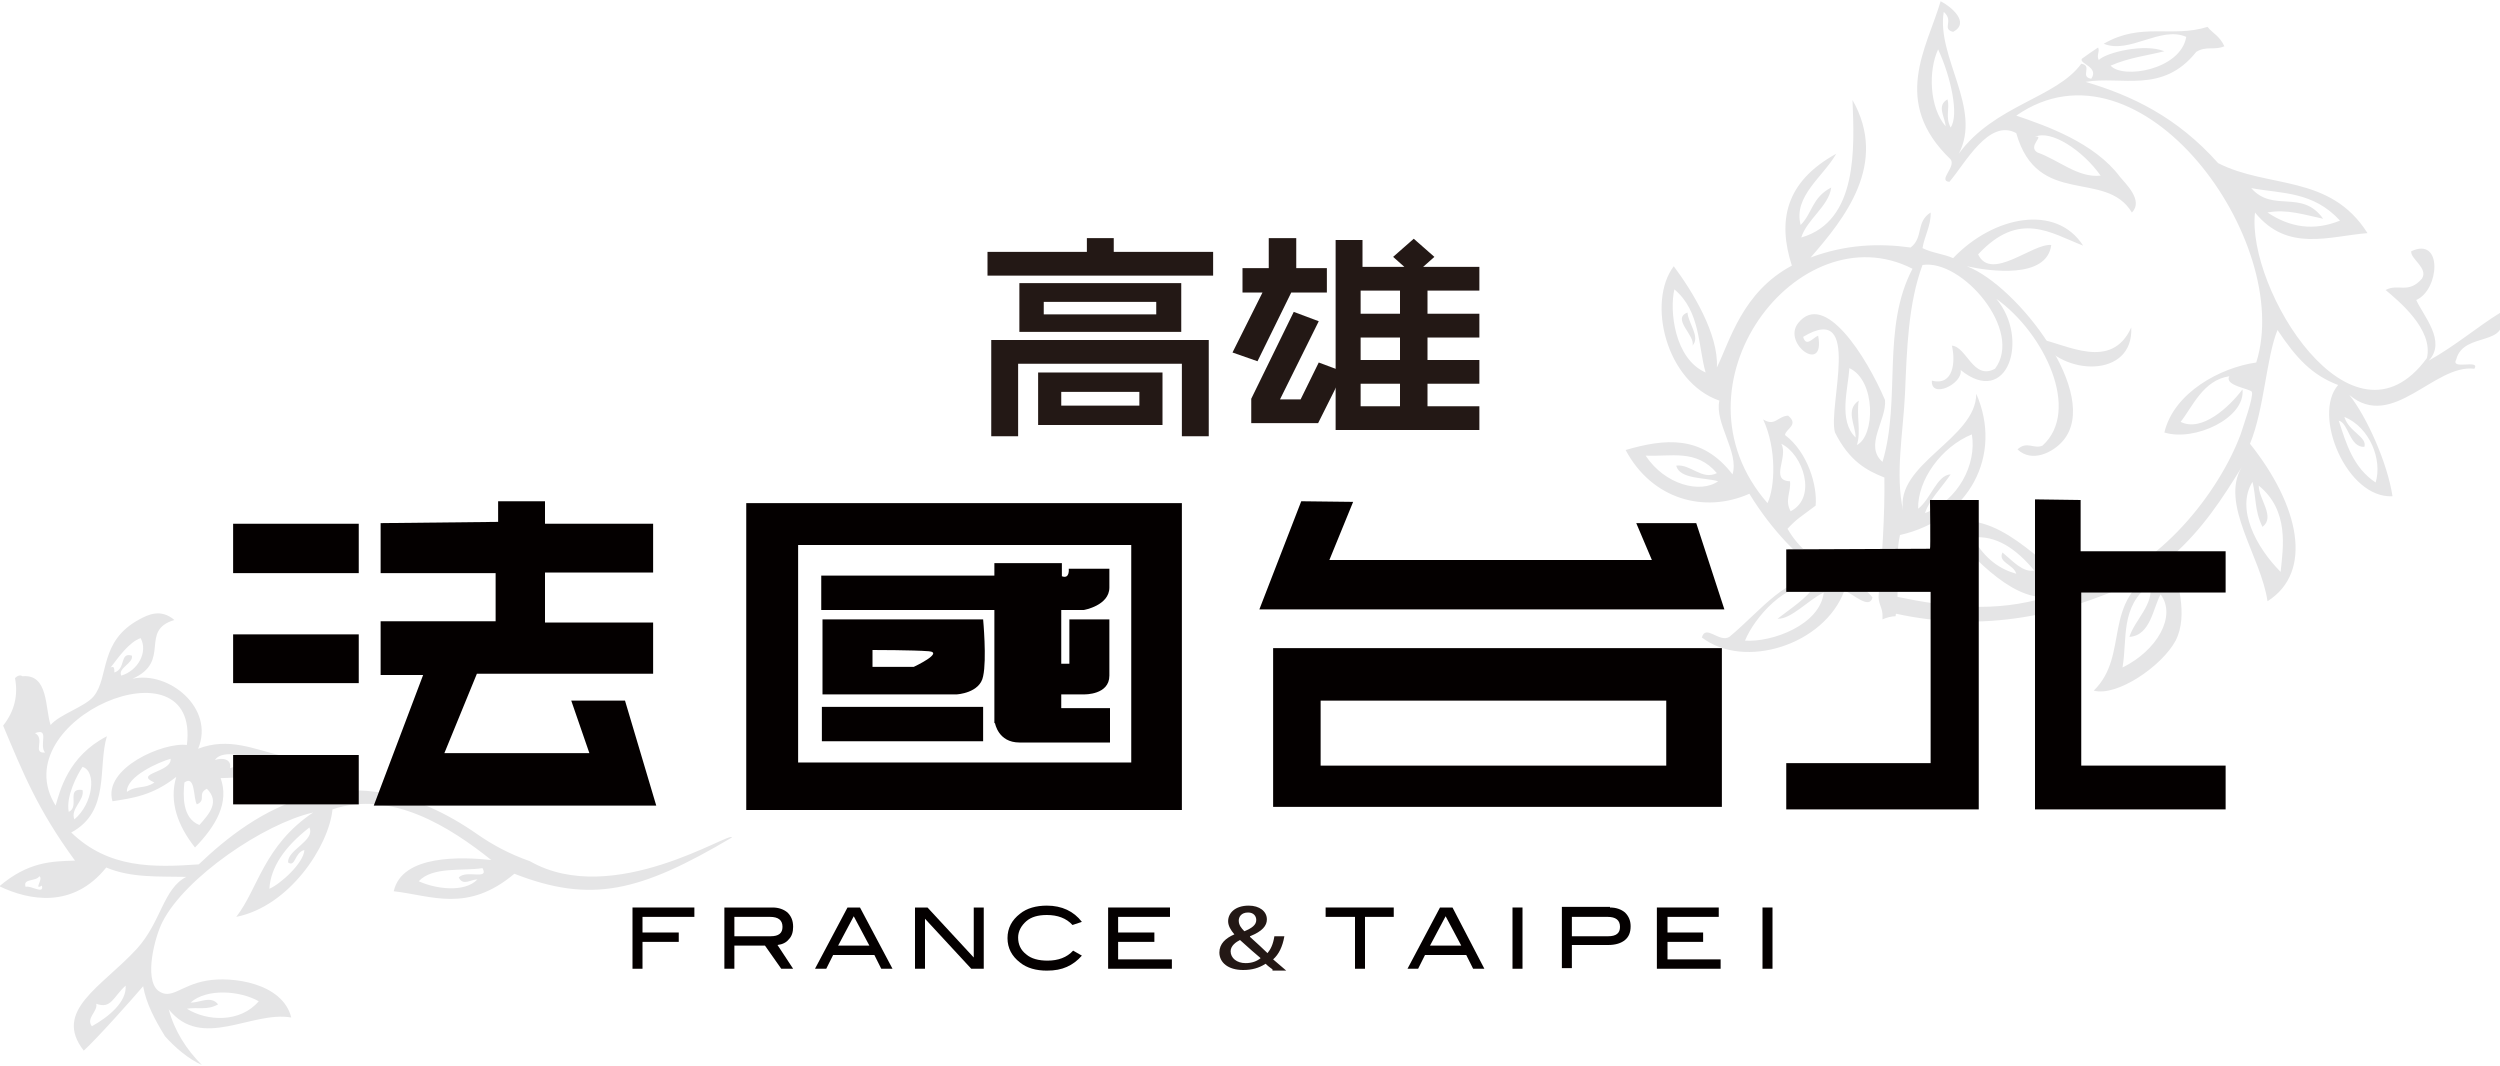 <?xml version="1.0" encoding="utf-8"?>
<!-- Generator: Adobe Illustrator 25.2.1, SVG Export Plug-In . SVG Version: 6.00 Build 0)  -->
<svg version="1.1" id="圖層_1" xmlns="http://www.w3.org/2000/svg" xmlns:xlink="http://www.w3.org/1999/xlink" x="0px" y="0px"
	 viewBox="0 0 400 170.5" style="enable-background:new 0 0 400 170.5;" xml:space="preserve">
<style type="text/css">
	.st0{fill-rule:evenodd;clip-rule:evenodd;fill:#E5E5E6;}
	.st1{fill:#040000;}
	.st2{fill:#231815;}
</style>
<g>
	<g>
		<path class="st0" d="M326.2,54.2c4.5,0.9,11.6,5.2,14.8-1.8C341.4,60.6,329.9,60.2,326.2,54.2z"/>
		<g>
			<path class="st0" d="M270,50c0.1,1.7,2.1,3.9,0.8,5.3C271.3,53.7,267.4,51,270,50z"/>
			<path class="st0" d="M388.6,57.7c2.9-3.1-0.9-7.2-2-9.7c3.7-1.6,4.3-10.2-0.8-7.8c-0.2,1.2,2.8,2.7,1.7,4.4
				c-2.2,2.5-3.8,0.7-5.8,1.8c2,1.7,7.7,6.3,6.6,10.9c-12,16.4-28.9-11.1-27.5-23.3c5.2,6.4,11.8,3.8,18,3.3
				c-6-9.5-15.9-7.1-23.9-11.2c-6.6-7.4-13.8-10.8-21.2-13c5.7-1,12.3,2,17.7-4.8c1.6-1,2.9-0.2,4.5-0.9c-0.8-1.7-1.8-2-2.7-3.1
				c-5.7,1.8-10.6-0.8-16.6,2.7c4.1,1.7,9.1-2.9,13.2-1.1c-0.9,5.3-10.2,6.8-12.1,4.6c3-1.3,5.8-1.6,8.6-2.3
				c-3.2-1.3-9.3,0.2-10.5,1.4c-0.4-0.8,0.2-1.3-0.1-2c-0.9,0.6-1.8,1.2-2.6,1.8c-0.5,0.8,2.8,1.3,1.5,3.2c-1.9-0.3,0.3-2.1-1.6-2.4
				c-4,5.5-13.9,6.6-19.6,14.4c3.8-7.2-3.6-15.5-2.4-22.7c1.7,1.5-0.4,2.7,1.5,3.2c2.8-1.5-0.4-4.1-2-4.9c-2.2,7.5-8,16.1,1.6,25.3
				c0.9,1.2-2.1,3.4-0.2,3.6c2.5-2.9,6.3-10.2,10.7-7.8c3.4,12,14.3,5.7,18.5,12.7c1.9-1.9-1-4.6-1.9-5.7
				c-4.1-5.5-11.9-8.2-16.6-9.8C342.6,4.6,367.1,38.7,361,58c-5.7,0.8-13.2,4.8-14.7,11.2c4.8,1.5,13-2.3,12.5-6.9
				c-2.1,2.8-6.5,6.9-9.9,5.2c1.9-2.4,3.6-6.7,7.8-7.3c-0.9,1.5,3.4,2,3.6,2.5c0.3,0.8-1.4,5.5-1.8,6.8c-3.4,9.1-12.9,21.7-25.2,25
				c-7.4-4.3-13.2-13.2-22.4-10.8c3.9,4.5,10.7,12.4,16.7,11.8c-8.4,2.6-16.3,1.6-24,0c0.1-3.3-0.3-6.8,0.4-9.9
				c11.1-2.5,16.5-12.8,12.2-22.6c0,7.2-13,11.2-11.7,18.7c-1.3-5.8,0-12.4,0.3-18.7c0.3-7.1,0.5-14.4,2.8-20.6
				c6.3-1,16.2,10.5,11.6,16.6c-3.5,1.9-4.5-3.5-6.9-3.7c0.6,2.5,0.3,6.5-3.2,5.6c-0.2,3,5,0.5,4.6-1.7c7.5,6.1,11.1-5,5.7-11.4
				c7.7,5.5,13.6,17.9,7.4,23.5c-1.4,0.6-2.5-0.8-4,0.6c2.3,2.2,5.7,0.5,7.3-1.4c6.2-7.3-7.3-24.8-15.4-27.9
				c3.6,0.8,12.8,2.1,13.5-3.4c-3-0.3-9.6,5.9-11.7,1.5c6.6-7.1,11.6-3.4,16.8-1.4c-4.3-6.7-14.3-4.8-20.8,2
				c-1.6-0.7-3.3-0.8-4.9-1.6c0.3-1.9,1.4-3.7,1.3-5.7c-2.4,1.5-1.1,4-3.2,5.6c-5.1-0.7-10.4-0.5-16,1.6c5.4-6.2,12.5-15,6.7-25.2
				c0.3,7.6,0.9,19.4-8.2,22c0.9-2.9,4.4-5,4.8-8c-3.1,1.6-3,4.1-4.9,6c-1.2-4.6,3.6-7.7,5.7-11.4c-8.2,4.5-9.4,10.8-7.1,17.9
				c-7.9,4.2-9.9,12-12,16.3c0.3-5.3-3.9-12.2-6.9-16.2c-4.3,5.7-1.3,18.5,7.3,21.5c-0.8,3.6,3.2,8.3,2.1,11.8
				c-4.9-6.4-10.9-5.7-17.1-3.9c4.2,7.9,12.6,10.2,19.8,7c3.8,6.2,7.9,10,12.1,13.5c-6.1-0.7-9.9,4.9-15.3,9.4
				c-1.6,1-3.8-2.1-4.4,0.1c6.8,5.2,19.6,1.2,22.8-7.5c1.4,0.5,4,3.1,4.5,1.1c-3-3.9-9.8-4.4-13.6-11c1.6-1.7,2-1.8,4.5-3.7
				c0.3-3.1-1.2-8.5-4.9-11.3c0.1-1,2.3-1.6,0.5-3.1c-1.7,0.1-2.1,1.8-4,0.6c2.2,4.7,1.9,10.9,0.7,13.4c-16.5-18.9,5-46.8,23.2-37.5
				c-5,9.5-1.8,20.9-4.8,30.9c-3-2.6,0.7-6.7,0.4-9.9c-3-7-9.7-17.6-13.9-12.3c-2.6,3.3,4.4,8.3,3.2,2c-0.9,0.4-1.9,1.9-2.4,0.2
				c9.6-5.8,3.9,11.2,5.1,15.3c2.3,4.6,5.1,6.1,7.9,7.2c0.1,5.6-0.4,13.5-0.9,18.6c-0.2,1.7,0.7,2.1,0.6,3.8c0,0.1,0,0.2,0,0.3
				c0.7-0.3,1.4-0.5,2.1-0.5c0-0.2,0-0.3,0.1-0.4c13.2,2.9,27.2,0.9,42.1-7.1c-9.5,5-4.6,13.6-10.5,19.4c3.7,1,10.9-3.9,13.1-8
				c2.1-4.1,0.2-9.7-0.7-13.4c5.1-4.5,8.2-9.4,11.3-14.4c-3.6,5.9,3.1,14.4,4.1,21.5c7.4-4.7,5.1-15.3-2.8-25.2
				c2.3-5.6,2.6-13.8,4.4-18.2c3,4.5,5.5,7.2,9.7,8.8c-4.2,4.8,1.4,18.2,8.7,17.8c-0.8-5.3-4.1-12.7-6.9-16.2c6.9,5.8,13.6-5,20-4.2
				c1-1.6-3.9,0.3-2.9-1.5c1.2-4.6,8.8-1.8,7.1-7.5C396.5,52.2,392.9,55.3,388.6,57.7z M360.2,30.1c4.9,0.9,9.9,0.5,14.2,5.2
				c-4.2,1.7-8,1.1-11.6-1.3c3.1-0.6,6,0.4,8.9,1C368.3,30.2,363.7,34.1,360.2,30.1z M310.1,7.9c2,4.3,3.4,10.5,2,12.5
				c-0.9-1.7-0.1-3-0.5-4.5c-1.8,1-0.4,2.8-0.3,4.3C308.7,17.2,308.5,11.3,310.1,7.9z M336.1,28.1c-3.6,0.4-6.7-2.5-10.1-3.7
				c-1.7-1,1.3-2.8-0.4-2.5C328.1,20.7,333.2,24,336.1,28.1z M315.5,69.5c0.8,4.8-2.2,10.6-7.5,12.6c0.7-2.2,2.7-4.1,4.1-6.2
				c-2.2,0.1-3.2,4-5.2,5.5C306.8,76.8,310.6,71.5,315.5,69.5z M274.7,75.7c-2.4,1.2-4.2-1.5-6.5-1.2c0.5,2.2,4.7,1.9,6.7,2.5
				c-2.8,2-8.5,0.6-11.6-4.1C267.3,73.1,271.4,71.8,274.7,75.7z M279.2,102.5c1.5-3.7,6.6-9.5,11.2-8.8c-1.3,2-3.8,3.6-6,5.3
				c2.2,0.1,4.9-3,7.4-4.2C291.2,100,283.5,102.8,279.2,102.5z M286.4,77c-3.3-0.1-0.2-3.9-1.4-6c3.5,1.7,5.8,8.6,1.5,10.8
				C285.5,80,286.6,78.7,286.4,77z M267.9,46.3c4.2,3.5,3.8,9.2,5,13.3C267.9,57.4,267.1,49.7,267.9,46.3z M297.4,64.1
				c-2.2,1.5-0.5,3.9-0.5,5.9c-2.8-2.7-1.2-7.8-1-11.1c4.3,2,4.1,10.9,1.2,12.3C297.8,69.1,297,66.4,297.4,64.1z M325.5,91.3
				c-1.9,0.3-3.4-1.5-5.1-2.9c-0.8,1.6,1.8,1.9,2.2,3.4c-2.5-0.7-4.9-2.2-7-5.8C319.3,85.6,322.5,87.7,325.5,91.3z M339.6,106.8
				c0.8-4.6-0.4-9.7,4.4-13.3c0.7,3.2-2.4,5.6-3.3,8.4c3.4-0.2,3.8-4.7,5-6.8C348.3,98.6,345.1,104.1,339.6,106.8z M364.9,91.5
				c-3.9-3.9-7.2-10.1-4.5-14.4c0.6,2.4,0.3,4.6,1.6,7.2c2.1-1.6-0.6-4.4-0.6-6.6C366.3,81.7,365.3,87.6,364.9,91.5z M380.1,77.2
				c-3.6-2.4-4.7-6.2-5.9-9.9c1.6,0.4,1.7,4.3,4.1,4.2c0.5-1.6-2.5-2.4-3.2-4.8C379.2,68.4,381.2,73.6,380.1,77.2z"/>
		</g>
	</g>
	<path class="st0" d="M84.8,137.8c-3.4-1.2-6.1-2.7-8.4-4.3c-20.6-14.4-35.8-3.6-44.6,4.8c-7.2,0.5-14.4,0.7-20.4-5.1
		c6.3-3.4,4.2-10.4,5.7-15.4c-6.2,3.2-7.5,8.7-8.2,11.1c-8.6-13.8,23.2-27.2,21-9.7c-3.7-0.5-13.5,3.7-11.9,9
		c3.2-0.5,6.4-0.9,10.2-3.9c-1.2,4,0.3,7.9,3,11.3c3.4-3.5,5.5-7.2,4.1-11.1c3-0.1,6,0,9.7-3.6c-4.3-1-8.4-3-13.3-1.1
		c2.7-6.5-4.7-12.5-10.5-11.2c6.3-2.8,1-7.7,6.7-9.4c-2.2-1.9-4.3-0.8-5.6-0.1c-6.5,3.5-4.8,9.2-7.3,12.3c-1.4,1.7-5.5,2.9-6.9,4.6
		c-0.9-2.6-0.3-8.2-4.5-7.8c-0.3-0.2-0.7-0.2-1.2,0.3c0.5,2.6,0,5.2-1.9,7.6c3.2,7.6,5.5,13.4,11.5,21.6c-3.8,0.1-7.5,0.2-12.1,4.1
		c4.8,2.3,11.8,3.6,17.1-3c4,1.7,8.5,1.4,12.8,1.5c-3.7,1.9-4,7.2-7.9,11.5c-5.6,6.1-13.5,9.9-8.5,16.3c2.1-1.9,7.8-8.3,9.5-10.3
		c0.5,2.8,1.9,5.4,3.5,8c1.6,1.8,3.7,3.6,5.9,4.6c-2.5-2.5-4.4-5.5-5.3-8.9c5.3,6.6,13.2,0.2,19.6,1.3c-1.4-5.6-9.6-6.6-13.5-5.9
		c-4.2,0.7-5.7,3.2-7.8,1.6c-2.3-1.9-0.5-8.7,0.7-11c3.6-7.1,16.2-15.7,24.1-17.5c-7.9,5.3-8.8,12.2-12.3,16.7
		c8.5-1.7,14.8-11.3,15.4-17.2c9.4-3.2,18.9,2.9,25.4,8.1c-4.7-0.5-14.3-0.9-15.6,5c6.1,0.7,11.8,3.5,19.3-2.8
		c12.3,4.8,20.1,2.9,34.8-5.8C117.1,132.8,98.1,145.4,84.8,137.8z M24.7,125.2c-1.6,1.1-2.8,0.4-4.4,1.5c-0.1-2.5,5.2-4.8,7-5.3
		C27.5,123.6,21.3,123.7,24.7,125.2z M40.3,122.1c-1.1-0.1-2.3,0.5-3.5,0.8c0.3-1.5-1.3-1.7-2.4-1.3
		C35.2,120.2,38.9,120.4,40.3,122.1z M31.5,128.7c1.6-0.7,0-1.7,1.6-2.5c2.1,2.1,0.4,4-1.2,5.8c-2.8-1.1-2.6-4.8-2.4-6.8
		C31.3,123.9,30.9,127.8,31.5,128.7z M22.5,102.1c1.2,2.2-0.4,5.2-3.1,6c-0.6-1.2,2-2,1.7-3.2c-2-0.6-0.9,2.1-2.8,2.7
		c0-0.6,0-1.1-0.6-0.8C19,105.1,20.7,102.7,22.5,102.1z M5.6,117.3c2.4-0.9,0.6,1.9,1.6,3.1C5.1,120.6,7.3,118.2,5.6,117.3z
		 M13.2,126.4c-2.7-0.4-0.4,2.7-2.2,3.5c-0.5-2.5,1.4-6,2.2-7.2c2.3,0.7,1.7,5.9-1.3,8.4C11.2,129.4,13.6,128,13.2,126.4z
		 M4.1,141.9c-0.5-1.4,1.6-0.8,2.2-1.7c0.7,0.4-1,2.3,0.4,1.5C7.1,143.2,4.9,141.6,4.1,141.9z M30.5,160.4c2.6-2.3,7.9-1.9,10.9-0.2
		c-3,3.5-8.3,3.2-11.5,1.2c1.7-0.3,3.2,0.3,5-0.7C33.7,159.2,31.9,160.5,30.5,160.4z M14.7,164.2c-1-1.3,1-2.4,0.7-3.6
		c2.4,0.9,2.7-1.1,4.7-2.9C20.3,160.3,17.4,162.7,14.7,164.2z M43.1,142.2c0.2-3.4,2.4-6.7,6.4-9.8c1,2.1-3.6,3.6-3.4,5.6
		c1.2,0.8,1-1.6,2.6-2C48.6,138.1,44.8,141.5,43.1,142.2z M73.4,140.4c0.7,1.4,1.9,0.3,3,0.3c-2.1,2.2-6.8,1.5-9.4,0.3
		c2.2-2.4,7.1-1.6,10.2-2.1C78.3,140.9,74.6,139.1,73.4,140.4z"/>
	<g>
		<g>
			<polygon class="st1" points="111.1,146.7 102.8,146.7 102.8,149.2 108.6,149.2 108.6,150.7 102.8,150.7 102.8,155 101.2,155 
				101.2,145.2 111.1,145.2 			"/>
			<path class="st1" d="M126.9,155H125l-2.6-3.7h-4.9v3.7h-1.6v-9.8h7.7c1,0,1.8,0.3,2.4,0.8c0.6,0.6,0.9,1.3,0.9,2.3
				c0,0.8-0.2,1.5-0.7,2c-0.4,0.5-1,0.8-1.8,0.9L126.9,155z M123.3,149.8c1.3,0,1.9-0.5,1.9-1.5c0-1.1-0.7-1.6-2-1.6h-5.7v3.1H123.3
				z"/>
			<path class="st1" d="M142.8,155h-1.8l-1.1-2.2h-6.6l-1.1,2.2h-1.8l5.2-9.8h2L142.8,155z M139.1,151.3l-2.5-4.7l-2.5,4.7H139.1z"
				/>
			<polygon class="st1" points="157.4,155 155.4,155 148,147 148,155 146.4,155 146.4,145.2 148.4,145.2 155.8,153.2 155.8,145.2 
				157.4,145.2 			"/>
			<path class="st1" d="M173.1,147.5l-1.5,0.5c-1-1.1-2.4-1.6-4.1-1.6c-1.4,0-2.5,0.3-3.3,1c-0.8,0.7-1.3,1.6-1.3,2.6
				c0,1.1,0.4,2,1.3,2.7c0.8,0.7,2,1,3.4,1c1.7,0,3.1-0.5,4.1-1.6l1.4,0.8c-0.7,0.8-1.5,1.4-2.4,1.8c-0.9,0.4-1.9,0.6-3.2,0.6
				c-1.7,0-3.2-0.4-4.3-1.3c-1.3-1-2-2.3-2-3.9c0-1.6,0.7-2.9,2-3.9c1.1-0.9,2.6-1.3,4.3-1.3C169.9,144.9,171.8,145.8,173.1,147.5"
				/>
			<polygon class="st1" points="187.5,155 177.3,155 177.3,145.2 187.2,145.2 187.2,146.7 178.9,146.7 178.9,149.2 184.7,149.2 
				184.7,150.7 178.9,150.7 178.9,153.5 187.5,153.5 			"/>
		</g>
		<g>
			<path class="st1" d="M237.5,155h-1.8l-1.1-2.2H228l-1.1,2.2h-1.7l5.2-9.8h2L237.5,155z M233.8,151.3l-2.5-4.7l-2.5,4.7H233.8z"/>
			<polygon class="st1" points="223,146.7 218.4,146.7 218.4,155 216.8,155 216.8,146.7 212.1,146.7 212.1,145.2 223,145.2 			"/>
			<rect x="242" y="145.2" class="st1" width="1.6" height="9.8"/>
			<path class="st1" d="M257.6,145.2c1,0,1.8,0.3,2.4,0.8c0.6,0.6,0.9,1.3,0.9,2.2c0,1-0.3,1.7-0.9,2.2c-0.6,0.5-1.5,0.8-2.7,0.8
				h-5.8v3.7h-1.6v-9.8H257.6z M257.3,149.8c1.3,0,1.9-0.5,1.9-1.5c0-1.1-0.7-1.6-2-1.6h-5.7v3.1H257.3z"/>
			<polygon class="st1" points="275.3,155 265.1,155 265.1,145.2 275,145.2 275,146.7 266.8,146.7 266.8,149.2 272.5,149.2 
				272.5,150.7 266.8,150.7 266.8,153.5 275.3,153.5 			"/>
			<rect x="282" y="145.2" class="st1" width="1.6" height="9.8"/>
		</g>
		<g>
			<path class="st2" d="M203.6,155.1c-0.4-0.3-0.7-0.5-1.1-0.9c-1.1,0.7-2.2,1-3.6,1c-2.4,0-3.8-1.2-3.8-2.8c0-1.4,1-2.3,2.4-2.9v0
				c-0.6-0.7-1-1.4-1-2.1c0-1.3,1.1-2.5,3.3-2.5c1.7,0,2.9,0.9,2.9,2.2c0,1-0.7,1.9-2.7,2.7v0.1c1.1,1,2.2,2,2.8,2.6
				c0.5-0.6,0.9-1.4,1.1-2.7h1.6c-0.3,1.7-0.9,2.9-1.8,3.7c0.7,0.6,1.4,1.2,2.1,1.8H203.6z M201.7,153.3c-0.6-0.5-2-1.7-3.3-2.9
				c-0.6,0.3-1.5,0.9-1.5,1.8c0,1.1,1,1.9,2.4,1.9C200.3,154.1,201.1,153.8,201.7,153.3z M198.2,147.3c0,0.7,0.4,1.2,0.9,1.7
				c1.2-0.5,1.9-1,1.9-1.8c0-0.6-0.4-1.2-1.3-1.2C198.6,146,198.2,146.7,198.2,147.3z"/>
		</g>
	</g>
	<g>
		<g>
			<g>
				<rect x="37.3" y="83.8" class="st1" width="20.1" height="7.9"/>
				<rect x="37.3" y="101.5" class="st1" width="20.1" height="7.8"/>
				<rect x="37.3" y="120.8" class="st1" width="20.1" height="7.9"/>
				<polygon class="st1" points="105,128.9 100,112.1 91.4,112.1 94.3,120.5 71.1,120.5 76.3,107.8 104.5,107.8 104.5,99.6 
					87.2,99.6 87.2,91.6 104.5,91.6 104.5,83.8 87.2,83.8 87.2,80.2 79.7,80.2 79.7,83.5 60.9,83.7 60.9,91.7 79.3,91.7 79.3,99.4 
					60.9,99.4 60.9,108 67.7,108 59.8,128.9 				"/>
			</g>
			<g>
				<path class="st1" d="M119.4,129.6h69.7V80.5h-69.7V129.6z M181,122h-53.3V87.2H181V122z"/>
				<path class="st1" d="M131.6,99.1v12h21.5c0,0,3.7-0.2,4.2-2.9c0.6-2.7,0-9.1,0-9.1H131.6z M146.2,106.7h-6.6V104
					c0,0,6.6,0,9,0.2C151.1,104.4,146.2,106.7,146.2,106.7"/>
				<rect x="131.5" y="113.1" class="st1" width="25.8" height="5.5"/>
				<path class="st1" d="M159.2,115.7c0,0,0.5,3.1,3.9,3.1h14.5v-5.5h-7.8v-2.2h3.7c0,0,4,0.1,4-3v-9h-6.4v7.1h-1.3v-8.6h3.6
					c0,0,4.1-0.7,4.1-3.6V91H171c0,0,0.2,1.7-1.1,1.2v-2.1h-10.8v2h-27.7v5.5h27.7V115.7z"/>
			</g>
			<g>
				<polygon class="st1" points="271.4,83.7 261.8,83.7 264.3,89.6 212.7,89.6 216.5,80.3 208.2,80.2 201.5,97.5 275.9,97.5 				"/>
				<path class="st1" d="M203.7,129.1h71.8v-25.4h-71.8V129.1z M266.6,122.5h-55.3v-10.4h55.3V122.5z"/>
			</g>
			<g>
				<path class="st1" d="M308.8,80c0,0,0.1,7.8,0,7.8c-0.1,0-23,0.1-23,0.1v6.8h23.1v27.4h-23.1v7.4h30.8V80H308.8z"/>
				<polygon class="st1" points="356.1,94.8 356.1,88.2 332.9,88.2 332.9,80 325.6,79.9 325.6,129.5 356.1,129.5 356.1,122.5 
					333,122.5 333,94.8 				"/>
			</g>
		</g>
		<g>
			<polygon class="st2" points="194.1,44.1 158,44.1 158,40.3 173.9,40.3 173.9,38.1 178.2,38.1 178.2,40.3 194.1,40.3 			"/>
			<polygon class="st2" points="189.1,69.8 189.1,58.2 162.9,58.2 162.9,69.8 158.6,69.8 158.6,54.4 193.4,54.4 193.4,69.8 			"/>
			<path class="st2" d="M163.1,45.3v7.8H189v-7.8H163.1z M185,50.3h-18v-2h18V50.3z"/>
			<path class="st2" d="M166.1,59.6V68H186v-8.4H166.1z M182.3,64.9h-12.5v-2.2h12.5V64.9z"/>
			<g>
				<polygon class="st2" points="207.4,38.1 207.4,42.9 212.3,42.9 212.3,46.8 206.6,46.8 201.2,57.8 197.2,56.4 202,46.8 
					198.8,46.8 198.8,42.9 203,42.9 203,38.1 				"/>
				<polygon class="st2" points="211,51.4 204.8,63.9 208.1,63.9 211,58 215,59.5 210.9,67.7 200.2,67.7 200.2,63.8 207,49.9 				
					"/>
				<path class="st2" d="M236.7,46.5v-3.8h-9l1.8-1.6l-3.3-2.9l-3.3,2.9l1.8,1.6H218v-4.3h-4.3v4.7l0,0v25.7h23V65h-8.3v-3.6h8.3
					v-3.8h-8.3V54h8.3v-3.8h-8.3v-3.7H236.7z M224,65h-6.3v-3.6h6.3V65z M224,57.6h-6.3V54h6.3V57.6z M224,50.2h-6.3v-3.7h6.3V50.2z
					"/>
			</g>
		</g>
	</g>
</g>
</svg>
